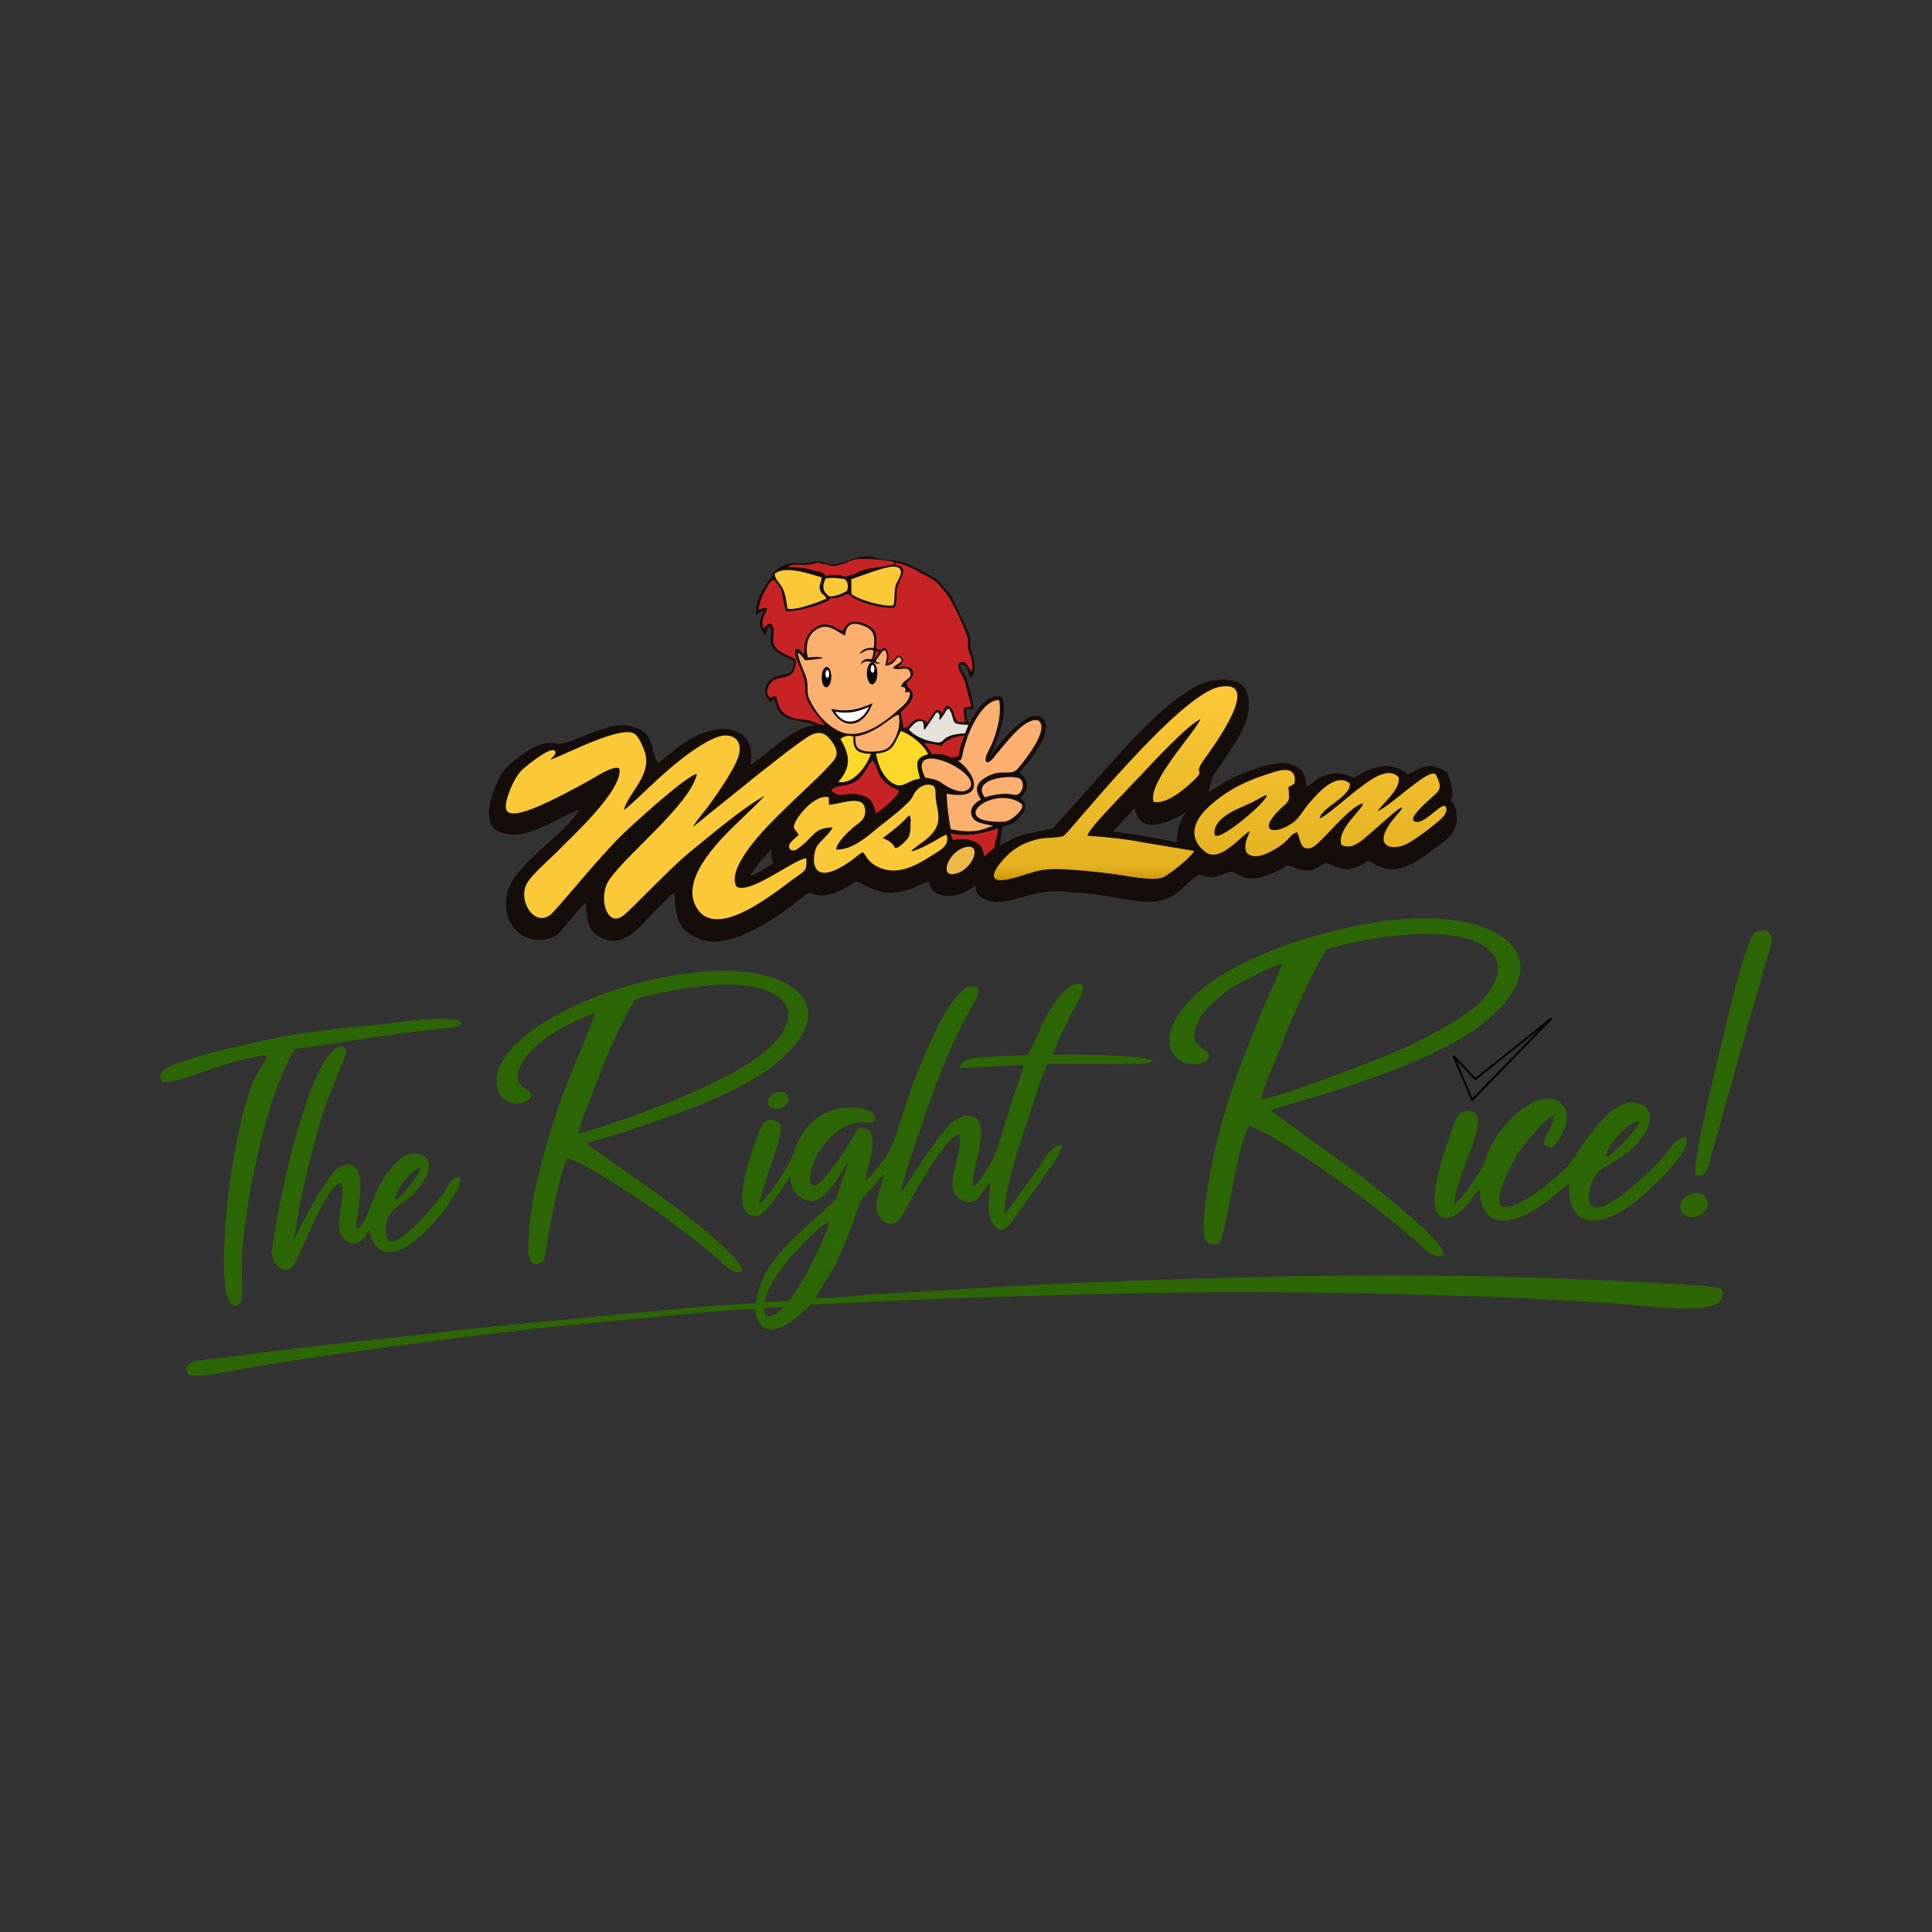 <?xml version="1.0" encoding="UTF-8"?>
<!DOCTYPE svg PUBLIC "-//W3C//DTD SVG 1.1//EN" "http://www.w3.org/Graphics/SVG/1.1/DTD/svg11.dtd">
<!-- Creator: CorelDRAW 2018 (64-Bit) -->
<svg xmlns="http://www.w3.org/2000/svg" xml:space="preserve" width="400px" height="400px" version="1.1" style="shape-rendering:geometricPrecision; text-rendering:geometricPrecision; image-rendering:optimizeQuality; fill-rule:evenodd; clip-rule:evenodd"
viewBox="0 0 400 400"
 xmlns:xlink="http://www.w3.org/1999/xlink">
 <rect x="0" y="0" width="400" height="400" fill="#333333" stroke="none"/>
 <defs>
  <style type="text/css">
   <![CDATA[
    .str0 {stroke:black;stroke-width:0.39;stroke-miterlimit:2.613}
    .fil0 {fill:none}
    .fil10 {fill:black}
    .fil1 {fill:#150D09}
    .fil2 {fill:#2D6605}
    .fil4 {fill:#C72325}
    .fil12 {fill:#C72325}
    .fil8 {fill:#E5E2DB}
    .fil9 {fill:#ECB948}
    .fil6 {fill:#FBB070}
    .fil3 {fill:#FBC937}
    .fil13 {fill:#FBC937}
    .fil7 {fill:#FCD828}
    .fil11 {fill:white}
    .fil5 {fill:url(#id0)}
   ]]>
  </style>
  <linearGradient id="id0" gradientUnits="userSpaceOnUse" x1="252.62" y1="142.07" x2="252.62" y2="182.22">
   <stop offset="0" style="stop-opacity:1; stop-color:#FBC937"/>
   <stop offset="0.929" style="stop-opacity:1; stop-color:#E4B120"/>
   <stop offset="1" style="stop-opacity:1; stop-color:#CC9808"/>
  </linearGradient>
 </defs>
 <g id="Layer_x0020_1">
  <rect class="fil0" width="400" height="400"/>
  <path class="fil1" d="M156.53 127.23c0.7,-0.36 0.8,-0.57 1.58,-0.85 -0.8,2.13 -1.29,3.16 0.25,5.11l0.21 -0.33c0.17,-0.36 0.1,-0.23 0.23,-0.55 0.44,-1.12 -0.33,-0.39 0.57,-0.98 0.65,0.82 0.14,1.84 0.2,2.88 0.14,2.79 2.85,3.13 4.8,4.35 -0.08,3.6 -2.01,2.25 -4.26,3.47 -0.7,0.38 -1.42,1.26 -1.64,2.18 -0.31,1.28 0.42,2.08 0.99,2.85 0.69,-0.05 0.03,0 0.87,-0.66 1.02,5.33 4.25,3.78 8.56,5.46 -4.47,-0.01 -10.37,6.42 -13.57,8.23 1.3,-6.2 -3.38,-8.55 -8.56,-7.01 -4.67,1.39 -7.25,4.11 -10.49,6.62 -1.44,-1.84 -0.83,-5.75 -3.95,-7.07 -3.59,-1.52 -5.69,-0.56 -9.07,0.52 -2.74,0.88 -6.48,2.98 -8.18,2.49 -3.46,-1 -8.84,3.35 -10.92,5.86 -1.15,1.38 -5.38,10.45 -0.91,12.33 3.34,1.41 5.79,0.4 9.04,-0.9 2.71,-1.09 5.3,-2.8 7.81,-3.68 -3.63,5.8 -14.04,11.49 -15.19,17.84 -0.83,4.55 1.82,9.51 7.25,9.15 3.29,-0.22 3.8,-1.69 5.21,-3.25 1.28,-1.41 2.6,-3.28 3.92,-4.4 0.27,2.98 0.28,5.47 2.33,6.77 5.82,3.68 9.13,-2.61 13.6,-6.64 0.8,-0.73 1.53,-1.77 2.43,-2.21 0.27,5.7 0.8,7.85 5.47,9.69 6,2.36 16.44,-4.89 21.05,-8.75 1.07,-0.91 0.95,-1.08 2.5,-0.57 2.01,0.64 4.35,-0.26 6.13,-1.22 0.76,-0.41 1.8,-1.15 2.61,-1.48 4.35,2.24 6.31,3.17 11.36,1.49 1.24,-0.41 2.58,-1.27 3.62,-1.45 0.6,4.25 6.69,3.56 9.55,0.72 0.24,1.06 -0.19,2.7 3.77,3.43 1.72,0.32 4.52,-0.48 6.14,-0.98 5.15,-1.59 7.57,-1.2 13.31,-0.72 3.89,0.32 9.94,1.92 13.46,1.7 5.23,-0.32 6.42,-3.73 9.64,-5.57 2.22,0.63 3.02,0.71 5.25,-0.19 2.07,-0.84 1.63,-0.24 4.03,0.7 2.75,1.08 7.16,-1.3 9,-2.5 2.77,0.84 4.19,2.33 7.87,-0.53 2.66,0.9 4.6,2.82 8.89,-0.49 5.8,4.34 10.26,0.09 14.91,-3.26 2.03,-1.46 3.54,-3.03 3.41,-5.76 -0.02,-0.54 -0.2,-1.46 -0.38,-1.98 -0.35,-1.03 -0.39,-0.93 -0.91,-1.12 0.62,-1.58 0.43,-2.63 -0.06,-4.23 -0.53,-1.72 -0.55,-1.9 -1.99,-2.57 -3.14,-1.47 -4.67,0.3 -6.89,1.2 -1.05,-1.22 -3.5,-2.12 -5.7,-1.62 -0.86,0.19 -2.18,0.57 -2.91,0.9 -0.91,0.4 -1.6,1.08 -2.53,1.34 -2.06,-0.77 -2.86,-1.22 -5.36,-0.6 -2.62,0.64 -2.64,1.74 -4.37,2.44 -0.49,-2.82 -0.63,-3.55 -3.12,-4.54 -3.29,-1.29 -11.38,2.09 -14.46,4.02 -0.94,0.59 -1.58,1.14 -2.77,1.63 0.1,-0.44 0.72,-2.72 0.85,-3.05 0.18,-0.44 1.2,-1.73 1.53,-2.26 2.65,-4.17 7.57,-9.94 5.56,-15.43 -1.29,-3.55 -7.48,-2.8 -10.6,-1.05 -6.18,3.44 -12.65,10.44 -17.32,15.7l-12.2 13.69c-0.02,0.01 -5.48,1.1 -6.1,1.26 -1.85,0.48 -3.17,1.45 -4.9,2.24l0.55 -3.86c2.49,-0.92 2.02,-0.3 3.64,-2.12 1.27,-1.41 1.67,-2.45 0.09,-3.84 1.35,-1.34 2,-3 0.47,-4.59l-0.64 -0.71c0.51,-0.79 1.36,-1.61 1.99,-2.41 1.4,-1.78 5.07,-6.78 2.72,-8.82 -3.01,-2.61 -9.44,5.91 -10.86,8 1.18,-2.57 4.18,-9.65 2.37,-12.43 -3.56,-0.84 -5.2,3.71 -6.74,5.45 -0.57,-1.08 -0.54,-1.46 -0.57,-2.89l1.54 0.02c0.06,-1.26 -1.12,-5.96 -1.85,-7.18 -0.5,-0.84 -0.78,-1 -0.86,-2.03 1.69,-0.18 1.48,1.52 1.93,2.68 0.57,-0.23 0.84,-0.63 0.98,-1.51 0.26,-1.6 -0.45,-3.04 -0.79,-4.47 -0.34,-1.4 0.25,-0.77 -0.07,-2.21 -0.33,-1.51 -2.52,-5.64 -3.29,-7.38 -0.86,-1.95 -1.11,-1.83 -2.18,-3.15 -1.39,-1.73 -0.68,-1.2 -2.89,-2.43 -2.23,-1.23 -4.52,-2.71 -7.52,-3.14 -0.85,-0.12 -1.61,-0.05 -2.39,-0.17 -0.75,-0.13 -1.4,-0.47 -2.22,-0.59 -1.59,-0.24 -3.21,0.21 -4.52,0.72 -5.85,2.26 -3.44,-0.49 -8.59,0.55 -1.71,0.35 -3.41,-0.26 -4.88,0.46 -1.65,0.82 -1.89,1.01 -2.8,2.53 -1.27,2.14 -3.21,4.26 -3.07,7.71zm-1.08 54.02c0.13,0.34 4.05,-2.05 4.67,-2.51 -0.42,-0.91 -0.53,-1.99 -0.33,-3.06 -2.08,2.17 -4.47,5.19 -4.34,5.57zm79.47 -13.96c-2.13,2.3 -3.62,3.92 -4.47,4.86 3.34,0.41 7.73,1.15 13.18,2.22 0.04,-2.59 0.73,-4.69 2.07,-6.31 -6.36,3.9 -9.95,3.65 -10.78,-0.77z"/>
  <path class="fil2" d="M212.66 218.48c-2.7,0.1 -5.23,0.07 -7.88,0.33 -2.43,0.24 -5.69,0.04 -6.08,2.3l13.23 -0.6c-0.27,1.7 -1.62,5.04 -2.21,6.75 -1.03,2.99 -3.24,11.49 -4.45,13.35 -0.9,1.37 -2.68,4.48 -3.74,5.11 -1.19,-1.99 4.31,-13.34 -0.16,-14.54 -4.07,-1.09 -6.69,4.19 -9.77,8.2 -1.16,1.51 -3.91,6.33 -5.06,7.4 0.32,-2.81 5.87,-18.47 7.17,-22.03 1.88,-5.21 4.3,-10.37 6.89,-15.24 0.47,-0.89 2.6,-3.96 1.86,-4.8 -2.55,-2.68 -6.78,4.94 -7.95,7.12 -1.71,3.2 -3.44,7.46 -4.92,11.07 -2.66,6.5 -3.75,13.27 -6.63,17.23 -0.8,1.09 -2.8,3.76 -3.79,4.34 0.17,-2.89 4.14,-11.7 -1.56,-10.92 -1.41,2.57 -2.48,4.44 -4.15,6.73 -0.86,1.06 -4.24,6.2 -5.33,5.07 -1.56,-1.6 1.18,-9.41 7.22,-12.3 3.24,-1.55 6.15,0.41 5.79,-1.68 -0.36,-2.18 -5.42,-2.38 -7.96,-1.78 -4.64,1.12 -7.52,4.82 -8.81,8.95 -0.8,2.56 -5.33,9.58 -7.14,10.63 0.6,-3.97 4.62,-12.8 4.48,-16.23 -3.5,-3.29 -4.57,1.35 -5.52,4.07 -0.94,2.71 -4.16,11.93 -1.5,14.19 1.48,1.26 2.92,0.34 3.86,-0.69 2.2,-2.43 3.37,-4.33 5,-6.91 0.23,1.51 0.44,3.07 2.01,4.15 4.66,3.78 8.52,-5.3 10.03,-7.09 -0.6,1.91 -1.84,5.75 -2.5,7.53 -0.13,0.36 -5.4,5 -7.29,6.78 -5.84,5.55 -8.33,8.87 -9.29,14.82 -10.1,0.6 -20.41,1.56 -30.49,2.56 -10.07,1.01 -20.23,1.83 -30.27,2.98 -14.68,1.68 -30.02,3.17 -44.36,5.07 -2.52,0.33 -5.12,0.69 -7.37,0.97 -2.01,0.25 -6.61,0.15 -5.1,3.05 0.95,1.3 11.38,-1.06 13.86,-1.46 4.87,-0.81 9.53,-1.55 14.42,-2.24 19.9,-2.8 38.5,-5.3 58.66,-7.13 6.26,-0.57 25.35,-2.51 30.58,-2.59 -0.15,1.25 1.24,9.42 11.36,-0.87 0.02,-0.02 26.75,-1.28 28.9,-1.34 18.95,-0.57 36.61,-1.13 55.87,-1.24 18.48,-0.09 36.82,0.34 55.11,0.92 8.69,0.28 17.73,0.91 26.4,1.35 4.77,0.25 19.44,2.59 22.1,-0.44 0.84,-0.96 0.53,-2.26 0.04,-2.63 -1.13,-0.84 -32.94,-2.06 -36.61,-2.18 -32.77,-1.12 -63.63,-0.25 -96.5,1.03 -13.83,0.53 -27.28,1.61 -40.87,2.29 -4.31,0.21 -9.32,0.95 -13.43,0.89 0.13,-0.51 3.04,-4.89 3.69,-6.1 3.09,-5.68 5.24,-13.25 5.72,-14.06 0.39,-0.66 1.68,-1.97 2.37,-2.73 0.77,-0.86 1.49,-2.06 2.44,-2.7 -0.5,2.85 -2.89,6.88 -0.58,9.19 3.17,3.16 4.76,-1.6 6.07,-3.89 1.34,-2.33 7.62,-13.72 10.11,-13.57 0.87,3.57 -2.48,8.76 -1.09,11.99 0.56,1.3 2.8,2.72 4.44,1.59 0.88,-0.62 2.04,-2.87 3.07,-3.76 -0.05,3.3 -1.19,6.52 0.73,8.92 2.11,2.63 3.47,-0.54 5.61,-3.39 1.61,-2.15 3.08,-4.26 4.41,-6.25 1.42,-2.1 4.08,-5.12 4,-6.91 -2.18,-0.28 -3.93,3.68 -6.24,6.69 -0.97,1.26 -4.91,7.12 -5.63,7.49 0.18,-6.51 4.21,-17.27 6.22,-23.61 0.61,-1.9 1.87,-5.77 2.76,-7.41l19.16 -0.03c0.79,-0.01 1.55,0.03 2.11,-0.27 0.6,-0.31 0.11,0.02 0.45,-0.38 -3.07,-1.31 -16.3,-1.29 -20.5,-1.19 0.19,-1.93 4.35,-9.92 5.61,-12.15 1.89,-3.36 -2.11,-4.92 -7.18,4.27 -0.91,1.64 -3.02,6.94 -3.9,7.96zm-54.45 52.29c-0.02,2.38 1.54,2.41 4.01,-0.08 -1.52,-0.01 -2.37,-0.02 -4.01,0.08zm0.15 -1.19c2.46,-0.12 4.65,-0.29 5,-0.29 0.13,0 1.77,-2.22 3.77,-5.89 1.21,-2.22 4.18,-8.03 4.49,-10.54 -2.92,1.52 -12.99,11.81 -13.26,16.72z"/>
  <path class="fil2" d="M265.39 199.62c-0.86,2.65 -2.78,6.54 -3.94,9.32 -3.93,9.43 -8.13,20.4 -10.18,30.42 -0.49,2.42 -3.33,15.86 -1.4,17.73 0.47,0.45 1.53,0.85 2.42,0.32 1.54,-0.93 3.77,-20.9 6.37,-24.27 5.97,1.78 24.84,15.66 30.24,20.2 1.42,1.19 3.23,2.65 4.55,3.84 1.16,1.05 3.47,3.74 5.33,2.73 1.75,-1.89 -15.6,-15.33 -16.44,-16l-19.12 -13.9c0.23,-0.24 0.04,-0.13 0.45,-0.36l11.14 -3.32c3.72,-1.16 7.53,-2.54 11.33,-3.89 6.62,-2.37 15.3,-6.28 20.35,-10.12 18.26,-13.86 4.3,-25.41 -21.63,-21.38 -13.03,2.03 -35.01,8.74 -41.34,19.87 -0.93,1.63 -1.89,3.76 -1.19,6.05 1.86,6.06 10.9,2.96 7.12,0.51 -1.76,-1.15 -2.89,-2.09 -1.81,-4.99 1.16,-3.13 4.6,-6 7.37,-7.87 1.29,-0.86 8.92,-4.87 10.38,-4.89zm-4.31 28c4.55,-0.59 26.57,-9.14 30.6,-11.07 5.19,-2.49 9.17,-4.68 13.14,-7.68 3.24,-2.44 8.51,-8.73 2.74,-12.79 -4.2,-2.96 -11.74,-2.96 -17.67,-2.43 -4.57,0.41 -8.83,1.25 -13.2,2.31 -2.32,0.56 -1.99,0.49 -3.04,2.31 -3.67,6.34 -7,14.55 -9.74,21.52 -0.72,1.8 -2.52,6.05 -2.83,7.83z"/>
  <path class="fil2" d="M123.26 209.72c-0.87,2.82 -5.14,12.52 -6.76,17.01 -2.84,7.83 -6.63,20.27 -7.02,28.91 -0.05,1.09 -0.86,7.43 2.38,5.82 0.76,-0.38 0.88,-1.01 1.04,-2.01 0.72,-4.55 2.85,-16.38 4.57,-19.6 2.91,0.28 16.26,9.38 18.84,11.19 2.95,2.09 9.78,7.33 12.54,9.8 1,0.9 3.04,3.24 4.68,2.4 1.69,-1.74 -13.89,-13.51 -14.76,-14.16 -2.75,-2.07 -5.81,-4.14 -8.61,-6.11 -1.5,-1.05 -2.75,-1.94 -4.32,-3.04 -0.61,-0.44 -1.25,-0.91 -2.08,-1.47 -1.4,-0.97 -1.69,-0.84 -2.11,-1.95 4.43,-0.82 15.87,-4.98 20.52,-6.68 5.94,-2.18 13.61,-5.76 17.98,-9.21 4.31,-3.39 11.69,-11.13 3.5,-16.48 -13.29,-8.7 -51.75,2.15 -59.7,15.63 -1.99,3.39 -1.58,7.99 2.4,8.64 1.92,0.31 5.03,-1.03 2.93,-2.64 -0.92,-0.71 -2.91,-1.3 -1.71,-4.61 1,-2.75 4.44,-5.61 6.53,-6.98 1.75,-1.16 7.64,-4.26 9.16,-4.46zm-3.6 25c1.96,-0.25 11.75,-3.78 14.09,-4.66 7.71,-2.92 18.55,-7.28 24.7,-12.4 2.82,-2.35 7.79,-7.75 2.39,-11.47 -6.2,-4.27 -19.83,-1.71 -27.45,0.15 -2.01,0.49 -1.88,0.44 -2.77,2.03 -3.5,6.25 -5.88,12.58 -8.44,19.23 -0.87,2.25 -1.95,4.88 -2.52,7.12z"/>
  <path class="fil3" d="M113.99 157.27c0.54,-0.81 1.39,-1.14 0.87,-1.84 -0.98,-0.94 -6.16,3.39 -6.66,3.85 -1.92,1.77 -3.68,6.42 -3.47,8.02 0.27,2.07 3.93,0.81 6.26,-0.16 3.66,-1.53 7.76,-3.75 11.3,-5.71 1.24,-0.68 4.59,-2.98 5.93,-2.36 0.99,4.4 -10.46,14.73 -12.24,16.62 -1.98,2.1 -6.05,5.42 -7.02,7.46 -1.76,3.73 2.17,9.51 5.64,5.63 4.68,-5.23 8.92,-10.57 13.72,-15.48 1.59,-1.62 13.85,-12.88 15.97,-13.06 -1.35,6.27 -14.55,16.57 -18.21,21.99 -2.22,3.28 -0.61,10.03 2.99,7.32 1.62,-1.22 9.8,-9.94 13.77,-13.15 4.1,-3.33 11.12,-9.31 15.49,-11.63 -1.9,1.99 -3.68,3.7 -4.69,4.65 -3.86,3.68 -12.73,11.94 -9.65,18.08 4.04,8.04 17.11,-3.35 21.55,-6.43 1.38,-0.95 1.48,-1.17 1.4,-3.39 -2.48,0.18 -11.85,7.69 -14.47,5.86 -2.41,-4.37 8.17,-14.22 9.57,-15.62 2.64,-2.66 7.36,-6.87 9.64,-9.4 1.11,-1.24 2.23,-2.17 1,-4.29 -2.55,-4.42 -4.98,-2.01 -7.82,0 -2.65,1.88 -4.8,3.72 -7.32,5.63 -3.1,2.51 -11.27,9.04 -14.05,11.34 0.68,-1.35 2.49,-3.32 3.45,-4.67 1.62,-2.3 5.86,-8.17 6.18,-10.93 0.36,-3.19 -2.44,-3.94 -5,-2.86 -7.45,3.12 -16.55,13.46 -18.98,14.98 1.04,-3.74 5.95,-7.28 4.33,-12.12 -0.42,-1.27 -1.31,-3.21 -2.14,-3.71 -2.92,-1.76 -14.65,4.53 -17.34,5.38z"/>
  <path class="fil4" d="M185.17 125.76c-2.04,0.44 -7.87,-1.03 -9.55,-2.83 -1.33,0.38 -1.74,0.94 -3.31,0.9 -0.97,0.11 -0.22,0.29 -0.85,0.54 -0.59,0.23 -1.26,0.56 -1.9,0.79 -1.26,0.47 -5.6,1.62 -6.79,1.4 -1.07,-2.94 -0.21,-4.34 -2.64,-6.56 -1.22,0.71 -2.9,4.33 -3.11,6.23 3.95,-1.27 -0.04,1.03 1.03,3.73 0.69,0.26 -0.54,0.4 0.63,-0.45 0.01,-0.01 0.92,-1.07 1.37,0.3 0.52,1.53 -0.68,3.03 0.79,4.53 0.99,1.01 2.82,1.52 3.91,2.16 0.11,5.83 -4.66,2.08 -5.79,6.03 -0.16,0.57 -0.21,1.18 0.19,1.6 0.8,0.84 -0.15,0.06 1.55,0.01 0.48,2.42 1.12,3.73 3.41,4.46 1.13,0.37 2.03,0.28 3.29,0.53 1.5,0.28 1.67,0.84 3.32,1.01 -0.59,-1.27 -4.07,-4.11 -3.97,-7.23 0.12,-3.92 -2.7,-6.57 -2.04,-8.58 1.02,0.02 0.98,0.57 1.77,1.16 -0.04,-2.9 0.59,-4.31 2.31,-5.52 2.13,-1.49 3.75,-0.23 5.56,0.69 0.8,-0.81 1.16,-2.89 4.8,-1.43 2.88,1.15 2.26,3.12 2.27,5.03 0.28,0.14 0.64,0.28 0.97,0.38 0.34,-0.46 0.76,-0.66 1.04,-0.28 0.66,0.92 0.63,1.59 0.26,3.03 2.18,-0.54 1.75,-2.3 2.74,-1.46 1.83,1.3 -1.69,2.38 -0.2,2.17 2.74,-0.57 4.02,1.37 1.41,3.28 0.57,1.51 0.57,1 0.97,1.5 1.31,1.64 -1.19,3.64 -2.13,4.6l0.61 3.21c1.16,0.05 1.08,-0.76 2.02,-1.41 1.36,-0.95 2.19,-0.05 3.04,0.32 0.38,-1.08 1.02,-1.95 1.76,-2.6 0.77,0.1 0.66,0.16 1.19,0.6 0.6,-0.99 0.14,-0.97 1.09,-1.54 1.46,0.69 1.06,1.99 2.04,3.38l1.53 0.1 -0.26 -2.82c0.92,-0.67 -0.07,-0.05 1.18,-0.4l0.42 -0.11c-0.45,-1.67 -0.83,-3.05 -1.22,-4.73 -0.38,-1.61 -1.84,-2.95 -1.4,-4.14 1.65,-1.03 1.93,0.96 2.72,1.78 0.28,-1.72 0.01,-2.58 -0.51,-4.03 -0.63,-1.73 0.04,-2.12 -0.49,-3.54 -0.92,-2.4 -3.08,-7.44 -4.75,-9.24 -0.81,-0.88 -1.13,-1.66 -2.43,-2.39 -1.68,-0.94 -4.52,-2.63 -6.57,-3.23 -1.48,-0.38 -1.22,0.22 -1.09,0.24 2.47,0.45 1.68,1.71 0.61,4.07 -0.7,1.54 0.05,3.46 -0.8,4.76z"/>
  <path class="fil2" d="M301.09 249.25c0.6,-7.33 8.52,-18.91 3.02,-19.25 -2.63,-0.17 -3.09,2.89 -3.88,5.01 -1.16,3.14 -3.69,10.75 -3.19,14.55 0.46,3.56 3.95,3.69 7.27,-0.82 0.46,-0.64 1.37,-2.09 2.03,-2.47 0.35,9.88 8.69,6.55 14.11,2.36 1.27,-0.98 3.46,-3.09 4.47,-3.64 -0.29,3.68 0.55,7.39 4.58,7.72 3.05,0.26 6.93,-2.27 8.84,-3.71 1.77,-1.32 11.99,-10.26 10.81,-13.49 -1.92,-0.37 -3.85,2.84 -4.69,3.86 -2.01,2.41 -12.95,13.47 -15.21,9.9 -0.71,-1.1 -0.05,-5.97 2.68,-7.45 2.17,-1.17 4.99,-2.93 6.47,-4.44 5.21,-5.33 3.37,-8.99 -0.27,-9.14 -5.93,-0.26 -11.83,11.55 -13.75,13.4 -8.33,8.07 -20.25,14.75 -10.12,-2.76 1.27,-2.19 7.47,-9.19 7.39,-7.65 -0.17,2.66 -2.93,4.96 -1.61,5.97 1.45,1.01 2.21,-0.12 3.6,-2.92 2.71,-5.46 -2.39,-10.61 -10.41,-3.03 -2.33,2.2 -4.58,5.28 -5.84,9.18 -0.63,1.95 -4.7,8.03 -6.3,8.82zm31.37 -10.03c-0.37,2.01 8.66,-7.6 6.58,-7.04 -2.46,0.66 -6.2,5.02 -6.58,7.04z"/>
  <path class="fil5" d="M258.75 172.06c-0.47,1.5 -1.28,2.57 -0.74,4.37 1.51,1.81 4.45,0.28 5.92,-0.58 3.37,-1.99 3.04,-3.17 4.63,-3.52 0.75,1.62 0.67,4.05 3.09,3.13 1.77,-0.67 7.75,-8.67 10.56,-9.12 -0.34,1.59 -5.45,5.24 -4.5,8.58 2.33,1.21 4.41,-1.05 6.55,-2.86 1.16,-0.98 5.71,-5.22 5.98,-4.85 0.29,0.39 -2.24,2.36 -3.39,4.9 -1.34,2.97 0.99,3.87 3.69,2.93 1.81,-0.63 5.69,-3.67 7.36,-5.08 0.98,-0.83 2.04,-2.1 1.36,-2.99 -0.9,-0.91 -4.6,4.2 -6.49,3.04 -1.13,-0.69 2.4,-3.75 3.35,-4.62 1.8,-1.67 2.71,-1.97 1.2,-4.92 -1.04,-2.03 -9.14,6.28 -12.09,7.46 0.97,-1.56 4.75,-4.46 4.37,-6.99 -2.46,-2.71 -7.14,1.53 -8.72,2.66 -1.13,0.81 -6.6,5.61 -7.66,5.84 0.44,-2.35 6.55,-4.51 6.24,-7.24 -3.13,-2.6 -7.42,3.02 -8.49,4.19 -0.88,0.94 -1.98,2.95 -3.08,3.78 -3.88,2.89 -7.82,2.17 -2.88,-2.63 1.87,-1.82 2.07,-1.28 1.74,-4.57 0.58,-0.35 0.85,-0.44 1.26,-0.75 0.48,-2.95 -1.54,-3.18 -3.93,-2.47 -5.58,1.68 -9.87,3.56 -14.07,7.51 -3.11,2.94 -3.94,6.42 -0.46,9.13 3.03,2.36 7.51,-3.47 9.2,-4.33zm3.47 -7.41c0.53,1 -10.47,10.32 -10.75,8.05 -0.31,-2.58 2.73,-4.46 6.32,-5.93 2.37,-0.98 4.31,-2.35 4.43,-2.12zm-14.98 11.52l-10.66 -1.77c-3.71,-0.72 -7.41,-1.1 -11.42,-1.36 0.1,-1.11 4.31,-5.42 5.19,-6.39 0.93,-1.05 1.94,-1.96 2.85,-2.99 1.01,-1.14 1.89,-1.96 2.97,-3.12 2.29,-2.48 10.11,-10.85 12.39,-11.63 -1.49,3.11 -11.04,13.18 -9.72,17.11 2.8,0.67 7.05,-3.17 8.8,-4.94 1.75,-1.76 -0.57,-0.68 1.49,-3.58 2.09,-2.94 12.55,-17.08 3.29,-15.27 -8.46,1.66 -31.02,30.09 -32.17,30.81 -0.73,0.46 -3.92,0.34 -5.22,0.66 -3.43,0.81 -5.53,2.25 -7.24,4.17 -2.61,2.95 -3.62,5.59 2.73,3.74 3.9,-1.14 5.04,-1.89 9.79,-1.63 3.69,0.2 7.03,0.55 10.62,1.03 2.35,0.31 8.08,1.58 10.05,0.55 1.52,-0.8 5.71,-4.16 6.26,-5.39z"/>
  <path class="fil2" d="M70.5 244.93c1.31,2.13 -0.89,7.31 -0.16,10.14 0.3,1.15 1.52,2.41 3.1,2.31 1.62,-0.1 2.21,-1.61 2.9,-2.69 0.44,1.2 0.65,2.32 1.51,3.26 0.75,0.92 1.84,1.45 3.56,1.24 4.96,-0.62 14.32,-12.03 13.88,-15.4 -1.76,-0.33 -2.54,1.84 -3.59,3.36 -0.8,1.17 -11.28,14.45 -11.81,8.25 -0.38,-4.58 2.67,-5.63 4.93,-7.52 1.68,-1.39 6.59,-7.14 2.31,-8.88 -3.48,-1.41 -6.81,3.54 -8.21,5.78 -1.87,3.01 -2.87,8.54 -4.95,9.64 -1.1,0.38 3.07,-13.41 -1.72,-13.22 -1.62,-0.1 -2.69,0.78 -3.47,1.82 -2.93,3.9 -5.45,8.74 -7.93,13.61l1.2 -7.12c1.16,-5.82 3.79,-16.45 5.68,-21.54l3.84 -9.58c0.59,-2.11 -3.09,-5.15 -8.46,10.83 -3.02,8.99 -5.23,19.25 -6.81,29.33 -0.46,2.9 2.26,5.49 4.19,3.85 1.26,-1.07 6.86,-17.02 10.01,-17.47zm11.37 3.24c0.14,1.39 6.58,-7.01 4.91,-6.39 -1.98,0.73 -5.06,5 -4.91,6.39z"/>
  <path class="fil2" d="M33.4 223.93c1.93,0.68 8.32,-1.96 10.56,-2.69 3.06,-0.99 8.04,-2.52 11.41,-2.76 -1.48,3.91 -3.03,2.61 -5.84,15.49 -1.29,5.89 -2.27,11.91 -2.75,18.37 -0.17,2.28 -1.6,18.42 2.09,18 2,-0.23 1.08,-5.04 1.2,-9.1 0.36,-12.05 5.14,-33.64 10.22,-42.73 1.04,-1.87 0.97,-1.34 3.38,-1.69 8.12,-1.21 20.02,-3.11 27.91,-3.86 1.3,-0.13 3.51,0 4.01,-1.24 -1.5,-1.92 -14.08,0.11 -17,0.4 -5.79,0.58 -11.42,1.1 -17.2,2.01 -5.23,0.82 -10.46,2.09 -15.63,3.34 -2.71,0.65 -5.01,1.31 -7.48,2.18 -2.11,0.74 -6.08,1.52 -4.88,4.28z"/>
  <path class="fil6" d="M174.97 131.58c-1.86,-0.8 -3.39,-2.74 -5.86,-1.29 -1.71,1.02 -2.49,3.17 -1.86,5.84 1.01,-0.04 2.47,-0.32 3.19,0.17l-3.7 0.43c-0.61,-0.65 -0.67,-0.98 -1.56,-1.66 0.19,1.54 0.99,3.25 1.51,4.56 0.98,2.46 0.06,3.37 0.93,5.2 1.26,2.67 3.1,4.94 5.79,6.39 4.39,2.36 9.43,-1.41 12.47,-4.15 1,-0.9 2.5,-1.95 2.53,-3.66 -0.29,-0.13 -0.13,-0.26 -1,-0.03 0.06,-0.82 0.22,-0.56 -0.17,-1.01 -0.02,-0.03 -0.09,-0.07 -0.12,-0.09l-0.6 -0.14c0.68,-1.72 2.36,-1.44 1.93,-2.92 -0.44,-1.52 -2.12,-0.25 -3.58,-0.88 0.74,-1.07 2.45,-1.18 1.51,-2.13 -0.8,-0.8 -0.79,1.6 -3.12,1.59 0.41,-1.56 0.51,-2.26 0.07,-2.98 -0.46,-0.74 -1.29,1.05 -2.02,1.99 0.08,0.37 0.56,0.34 0.94,0.43 -0.28,0.2 -0.64,0.26 -1.21,-0.03 -0.28,-0.05 -0.35,-0.04 -0.64,-0.11 -1.04,-0.38 -1.71,-0.11 -2.31,0.6 0.67,-1.68 1.78,-1.18 2.33,-1.25 0.17,-0.02 0.38,-0.88 0.44,-1.8 -1.7,-0.43 -1.97,0.48 -2.95,0.72 1.03,-1.39 2.15,-1.24 2.98,-1.22 0.39,-2.63 -0.09,-3.8 -2.09,-4.58 -2.43,-0.94 -3.62,-0.29 -3.83,2.01z"/>
  <path class="fil3" d="M173.11 175.87c0.1,-1.51 2.73,-3.89 3.81,-4.76 0.78,-0.63 1.75,-1.19 2.07,-2.22 0.43,-1.41 -0.08,-2.66 -1.08,-2.94 -1.78,-0.5 -4.42,0.55 -6.27,0.68l-0.06 -1.58c-2.5,-0.6 -5.69,2.9 -6.77,4.87 -1.03,1.88 0.02,1.68 0.53,2.95 -0.71,0.75 -2.77,1.97 -1.66,3.06 0.78,0.48 1.49,-0.2 2.12,-0.7 2.94,-2.32 2.78,-3.83 6.56,-3.92 -0.48,1.24 -2.38,2.67 -3.15,3.78 -1.06,1.54 -2.24,9.87 7.4,2.82 0.62,-0.46 1.28,-1.15 2.06,-1.45 0.82,0.82 0.93,2.22 3.77,3.31 3.77,1.45 7.54,-0.74 10.73,-2.81 1.54,-1.01 3.5,-1.87 2.81,-4.13 -0.65,-0.04 -4.26,2.7 -7.29,3.44 0.33,-0.5 0.04,-0.13 0.43,-0.52l1.48 -1.11c5.1,-3.48 3.57,-5.85 3.14,-9.28 -0.11,-0.92 0.1,-2.3 -0.54,-2.67 -0.95,-0.55 -3.08,-0.3 -4.22,2.19 -0.72,1.56 -5.52,5.13 -7.09,6.39 -1.85,1.48 -5.41,4.85 -8.78,4.6zm15.04 -7c-2.41,2.67 -5.5,4.58 -5.33,4.7 1.12,0.34 2,1.03 2.46,1.91 0.28,0.58 2.32,-1.33 2.8,-2.1 0.33,-0.52 0.47,-1.93 0.43,-2.55 -0.03,-0.35 0.06,-0.75 0.05,-1.01 -0.01,-0.64 -0.22,-1.11 -0.41,-0.95z"/>
  <path class="fil2" d="M351.05 243.22c2.57,0.77 2.74,-2.08 3.35,-4.29l5.49 -19.65c1.24,-4.35 2.47,-8.76 3.72,-13.05 0.67,-2.28 1.22,-4.28 1.85,-6.56 0.44,-1.59 2.08,-5.34 0.91,-6.53 -0.7,-0.7 -2.27,-0.64 -3.12,0.02 -1.93,1.51 -6.14,20.03 -6.72,22.51 -0.93,3.95 -6.31,25.13 -5.48,27.55z"/>
  <path class="fil6" d="M198.29 157.46c3.53,2.44 6.21,8.42 -2.29,6.88 0.02,2.08 0.43,5.33 0.85,7.34 1.54,0.33 3.32,0.53 4.93,0.38 1.73,-0.16 2.87,-0.86 3.91,-1.06 -1.65,-0.42 -3.53,-0.51 -4.25,-1.63 -1.22,-1.91 0.71,-3.39 1.63,-3.82 -0.3,-0.71 -2.26,-2.9 1.32,-4.79 3.2,-1.69 4.89,0.01 6.29,-1.58 0.77,-0.87 6.82,-8.04 4.34,-10 -2.84,-0.94 -7.14,5.23 -8.97,7.23 -0.42,0.73 -1.38,1.64 -1.77,1.36 -0.56,-0.4 0.02,-1.69 0.54,-2.67 1.44,-2.67 2.66,-7.13 2.03,-10.16 -3.36,-0.07 -6.13,6.01 -6.94,8.9 -0.87,2.28 -0.47,3.85 -1.62,3.62z"/>
  <path class="fil7" d="M181.37 156.01c0.37,2.41 1.49,4.68 2.85,5.73 2.66,2.04 3.21,-0.12 6.25,-0.53 -0.58,-2.64 -1.44,-4.21 1.67,-5.06 -0.59,-1.66 -3.62,-4.2 -5.61,-4.79 -1.31,2.06 -1.24,4.44 -5.16,4.65z"/>
  <path class="fil3" d="M176.25 119.92l0.03 3.05c1.28,1.13 6.46,2.71 8.69,2.38 0.46,-1.61 -0.03,-3.45 0.77,-4.84 0.6,-1.05 1.71,-3.15 -0.7,-3.2 -1.85,-0.04 -7.08,2.05 -8.79,2.61z"/>
  <path class="fil3" d="M160.4 118.76c0.03,1.27 1.05,1.85 1.68,3.15 0.63,1.28 0.71,2.63 0.96,4.13 2.01,0.36 6.61,-1.46 8.07,-2.1 -0.52,-1.06 -0.98,-0.75 -1.28,-1.69 -0.41,-1.27 0.23,-1.48 0.29,-2.72 -2.54,-0.71 -7.52,-2.51 -9.72,-0.77z"/>
  <path class="fil4" d="M172.1 163.73c2.08,1.73 3.16,0.11 5.75,0.78 2.79,0.72 2.67,1.48 3.53,3.87 1.01,-0.63 4.35,-3.2 4.78,-4.65l-0.9 -0.5c-3.89,-1.74 -3.19,-4.07 -4.56,-5.8 -1.12,0.92 -1.64,2.9 -3.21,4.11 -2.15,1.65 -4.53,0.7 -5.39,2.19z"/>
  <path class="fil6" d="M191.55 161.01c0.94,0.1 2.48,0.41 3.29,1.01 0.58,0.43 3.77,2.66 5.5,1.49 4.47,-3.03 -13.23,-11.36 -8.79,-2.5z"/>
  <path class="fil8" d="M194.5 149.14c-0.05,-1.17 0.27,-0.89 -0.34,-1.68 -0.76,0.46 -0.21,-0.03 -0.77,0.77l-1.93 2.84c-0.56,-0.68 -0.04,0.29 -0.2,-0.55 -0.09,-0.47 0.07,-0.3 -0.07,-0.72 -0.14,-0.39 -0.13,-0.6 -1.01,-0.47 -0.76,0.11 -1.52,1.19 -2.03,1.7 1.14,1.32 3.2,2.24 5.39,2.62 2.62,0.46 0.6,-1.51 6.28,-1.83l0.68 -1.76c-4.34,-0.05 -2.39,-0.84 -4.05,-3.35 -0.72,0.26 -0.41,0.66 -1.95,2.43z"/>
  <path class="fil6" d="M177.06 152.48c0.06,1.9 0.16,2.63 1.98,3.02 1.14,0.25 3.52,0.09 4.45,-0.41 1.65,-0.87 3.27,-4.73 2.54,-7.13 -1.6,0.35 -4.48,3.89 -8.97,4.52z"/>
  <path class="fil6" d="M211.27 166.24c-5.98,-3.81 -15.6,4.28 -3.47,3.89 0.96,-0.03 2.11,-0.84 2.93,-1.68 0.82,-0.84 1.31,-1.71 0.54,-2.21z"/>
  <path class="fil6" d="M203.88 165.08c-0.06,0 3.59,-1.15 5.68,-0.57 1.08,0.14 1.31,0.03 1.79,-0.61 0.52,-0.7 0.63,-1.89 -0.05,-2.58 -1.05,-1.08 -10.47,-0.36 -7.42,3.76z"/>
  <path class="fil2" d="M349.9 247.27c-3.76,1.49 -1.83,6.16 2,4.35 2.94,-1.39 1.74,-5.83 -2,-4.35z"/>
  <path class="fil9" d="M199.6 175.48c-3.35,1.01 -5.38,6.5 -1.55,5.36 3.58,-1.08 5.5,-6.56 1.55,-5.36z"/>
  <polygon class="fil0 str0" points="305.45,223.43 300.91,218.6 304.79,227.73 321.22,210.84 "/>
  <ellipse class="fil2" transform="matrix(1.045 -0.258 0.206 1.312 161.128 227.834)" rx="2.06" ry="1.3"/>
  <ellipse class="fil10" transform="matrix(2.465 -0 -0.044 2.376 171.117 140.189)" rx="0.4" ry="0.89"/>
  <ellipse class="fil11" cx="171.29" cy="139.54" rx="0.39" ry="0.81"/>
  <ellipse class="fil10" cx="180.56" cy="139.41" rx="1.08" ry="2.27"/>
  <ellipse class="fil11" cx="180.66" cy="138.48" rx="0.39" ry="0.81"/>
  <path class="fil11" d="M172.9 147.33c2.57,0.48 4.56,0.12 7.04,-1 -1.67,3.64 -5.22,4.16 -7.04,1z"/>
  <path class="fil10" d="M179.94 146.33c-1.67,3.64 -5.22,4.16 -7.04,1 2.57,0.48 4.56,0.12 7.04,-1zm0.71 -0.74c-2.98,1.42 -5.48,1.85 -8.58,1.18 2.4,4.58 6.75,3.91 8.58,-1.18z"/>
  <path class="fil7" d="M174 153c0.84,-0.67 1.74,-0.84 2.69,-0.49 -0.12,2.64 0.71,3.48 3.63,3.58 -1.44,3.78 -4.42,6.36 -6.75,5.78 2.49,-2.83 2.63,-5.23 0.43,-8.87z"/>
  <path class="fil12" d="M182.03 135.06c-0.22,-0.12 -0.44,-0.22 -0.66,-0.3 -0.25,1.14 -0.4,1.73 -0.46,1.77 0.65,-0.86 1.03,-1.34 1.12,-1.47z"/>
  <path class="fil13" d="M174.9 119.9c-1.4,-0.26 -2.71,-0.32 -3.92,-0.17 -0.87,1.58 -0.63,2.83 0.72,3.74 1.49,0.13 3.63,-1.02 3.68,-1.22 0.32,-0.95 0.17,-1.74 -0.48,-2.35z"/>
  <path class="fil12" d="M163.52 117.42c0.25,-0.06 3.09,0.2 3.46,0.28 0.83,0.18 1.79,0.59 2.61,0.63 0.19,0.01 0.99,0.32 1.12,0.58 0.3,0.55 0.78,0.19 1.25,0.19 0.26,0 0.59,-0.06 0.94,-0.06 1.09,0 0.91,-0.06 1.89,0.31 0.27,0.09 0.81,-0.01 1.05,-0.22 0.21,-0.17 0.75,-0.08 1.32,-0.4 0.66,-0.37 0.9,-0.55 1.66,-0.69 0.26,-0.05 0.55,-0.24 0.96,-0.31 0.55,-0.1 4.82,-0.63 5.31,-0.95 0.04,-0.03 0.16,-0.41 -0.23,-0.49 -1.22,-0.23 -4.39,-0.6 -5.75,-0.6 -1.71,0 -2.33,0.03 -3.98,0.87 -0.25,0.13 -2.2,0.63 -2.53,0.63 -0.86,0 -1.45,-0.44 -2.03,-0.42 -0.49,0.02 -1.13,-0.46 -1.82,-0.14 -0.36,0.17 -1.48,0.32 -1.89,0.32 -0.41,0 -3.14,-0.13 -3.43,0.18 -0.13,0.14 -0.12,0.35 0.09,0.29z"/>
  <path class="fil12" d="M194.96 154.45c-1.47,-0.42 -2.97,-0.57 -3.6,-0.59 0.67,0.99 1.41,1.84 1.46,2.27 1.82,-0.11 3.14,0.14 3.89,0.67 0.64,0.04 1.2,-0.12 1.79,-0.23 0.23,-2.07 0.88,-3.54 1.21,-4.23 -2.25,0.12 -3.98,0.79 -4.75,2.11z"/>
  <path class="fil12" d="M206.61 171.5c-3.88,1.37 -7.15,1.7 -9.83,0.99 0.26,0.58 0.43,1.06 0.51,1.44 1.63,-0.33 3.2,-0.26 4.16,0.22 1.14,0.56 1.92,0.67 2.32,3.18 0.9,-0.81 1.67,-1.45 2.14,-1.83 -0.04,-1.57 0.79,-2.47 0.7,-4z"/>
 </g>
</svg>
